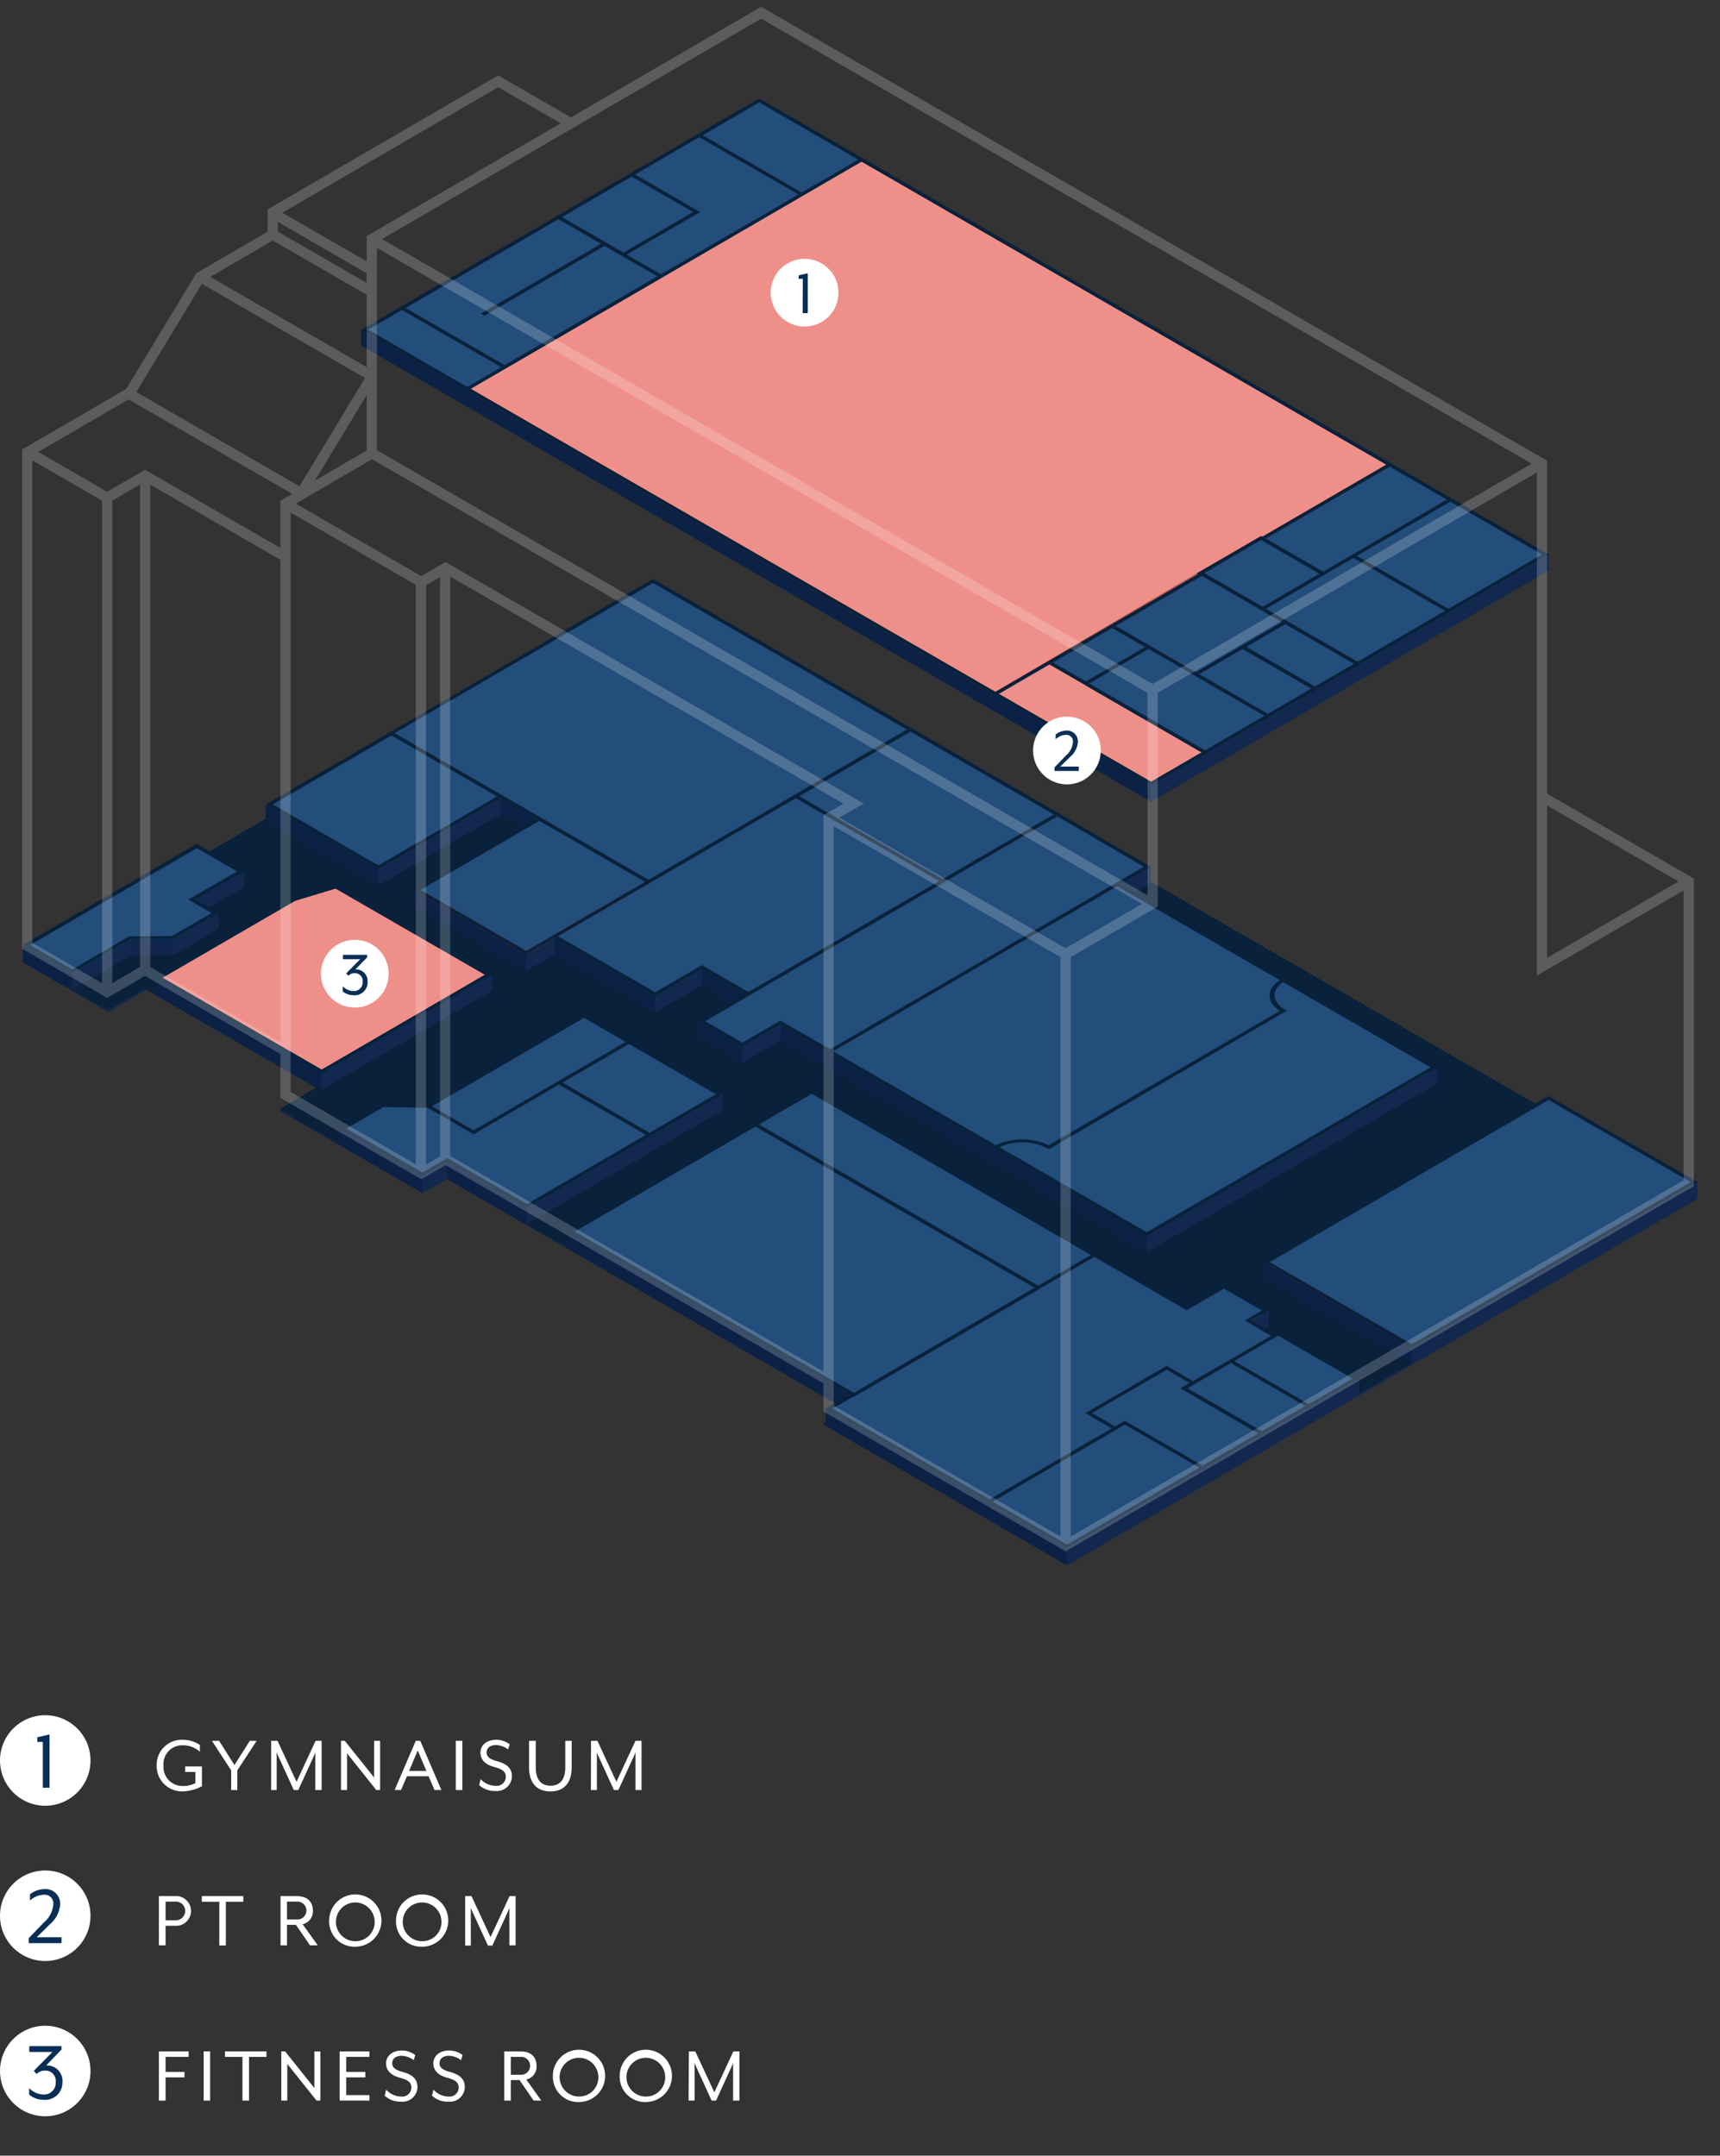 <?xml version="1.0" encoding="utf-8"?>
<svg xmlns="http://www.w3.org/2000/svg" xmlns:xlink="http://www.w3.org/1999/xlink" viewBox="0 0 335.62 420.54">
  <rect x="0" y="0" width="335.62" height="420.54" fill="#333333" stroke="none"/>
  <defs>
    <style>.cls-1,.cls-46{fill:none;}.cls-2{isolation:isolate;}.cls-3{fill:#12284e;}.cls-4{fill:#0b2145;}.cls-5{fill:#09213a;}.cls-6{fill:#085f97;}.cls-7{fill:#004774;}.cls-8{fill:#234d7a;}.cls-9{fill:#c35c56;}.cls-10{fill:#95443f;}.cls-11{clip-path:url(#clip-path);}.cls-12{fill:#11274c;}.cls-13{fill:#10264b;}.cls-14{clip-path:url(#clip-path-2);}.cls-15{fill:#05588c;}.cls-16{fill:#045689;}.cls-17{fill:#035486;}.cls-18{fill:#025184;}.cls-19{fill:#014f81;}.cls-20{fill:#004d7e;}.cls-21{fill:#004b7b;}.cls-22{clip-path:url(#clip-path-3);}.cls-23{fill:#0f254a;}.cls-24{fill:#0f2449;}.cls-25{fill:#0e2449;}.cls-26{fill:#0d2348;}.cls-27{fill:#0d2347;}.cls-28{clip-path:url(#clip-path-4);}.cls-29{fill:#004572;}.cls-30{clip-path:url(#clip-path-5);}.cls-31{clip-path:url(#clip-path-6);}.cls-32{clip-path:url(#clip-path-7);}.cls-33{fill:#004775;}.cls-34{fill:#004978;}.cls-35{fill:#065a8f;}.cls-36{clip-path:url(#clip-path-8);}.cls-37{fill:#0c2146;}.cls-38{fill:#0c2246;}.cls-39{fill:#05588d;}.cls-40{fill:#10264c;}.cls-41{fill:#ef8f89;}.cls-42{fill:#418ab5;}.cls-43{fill:#2e6a8c;}.cls-44{fill:#c35d56;}.cls-45{opacity:0.2;}.cls-46{stroke:#fff;stroke-miterlimit:10;stroke-width:2px;}.cls-47{fill:#fff;}.cls-48{fill:#092e56;}</style>
    <clipPath id="clip-path">
      <path class="cls-1" d="M250,191v3.12l-.33.2v-3.11Z"/>
    </clipPath>
    <clipPath id="clip-path-2">
      <path class="cls-1" d="M247.74,197.27v-3.11a3.67,3.67,0,0,1,1.93-3v3.11A3.68,3.68,0,0,0,247.74,197.27Z"/>
    </clipPath>
    <clipPath id="clip-path-3">
      <path class="cls-1" d="M248.69,197.28v-3.12a3.23,3.23,0,0,1,1.66-2.58v3.11A3.23,3.23,0,0,0,248.69,197.28Z"/>
    </clipPath>
    <clipPath id="clip-path-4">
      <path class="cls-1" d="M248.69,197.28v-3.12a3.43,3.43,0,0,0,2,2.83v3.11A3.43,3.43,0,0,1,248.69,197.28Z"/>
    </clipPath>
    <clipPath id="clip-path-5">
      <path class="cls-1" d="M247.74,197.27v-3.11a3.7,3.7,0,0,0,2,3v3.11A3.7,3.7,0,0,1,247.74,197.27Z"/>
    </clipPath>
    <clipPath id="clip-path-6">
      <path class="cls-1" d="M194.3,223.37v3.12a3.9,3.9,0,0,0-.35.19v-3.12Z"/>
    </clipPath>
    <clipPath id="clip-path-7">
      <path class="cls-1" d="M204.63,226.49a12.33,12.33,0,0,0-10.34,0v-3.12a11.54,11.54,0,0,1,5.16-1.13v0a11.66,11.66,0,0,1,5.18,1.13Z"/>
    </clipPath>
    <clipPath id="clip-path-8">
      <path class="cls-1" d="M204.32,224v3.12a10.74,10.74,0,0,0-9.34-.19v-3.11A10.77,10.77,0,0,1,204.32,224Z"/>
    </clipPath>
  </defs>
  <g id="Floorplan">
    <g class="cls-2">
      <polygon class="cls-3" points="127.33 116.65 127.33 117.04 5.75 187.7 5.75 187.31 127.33 116.65"/>
      <polygon class="cls-4" points="21.2 196.23 21.2 196.62 5.75 187.7 5.75 187.31 21.2 196.23"/>
      <polygon class="cls-3" points="28.58 191.94 28.58 192.33 21.2 196.62 21.2 196.23 28.58 191.94"/>
      <polygon class="cls-3" points="28.59 192.72 28.59 193.11 21.2 197.4 21.2 197.01 28.59 192.72"/>
      <polygon class="cls-4" points="21.2 197.01 21.2 197.4 4.4 187.7 4.4 187.31 21.2 197.01"/>
      <polygon class="cls-4" points="63.37 212.03 63.37 212.42 28.58 192.33 28.58 191.94 63.37 212.03"/>
      <polygon class="cls-4" points="62.02 212.03 62.02 212.42 28.59 193.11 28.59 192.72 62.02 212.03"/>
      <polygon class="cls-3" points="63.37 212.03 63.37 212.42 55.99 216.71 55.99 216.32 63.37 212.03"/>
      <polygon class="cls-3" points="87.22 228.85 87.22 229.24 82.48 232 82.48 231.61 87.22 228.85"/>
      <polygon class="cls-4" points="82.48 231.61 82.48 232 55.99 216.71 55.99 216.32 82.48 231.61"/>
      <polygon class="cls-3" points="87.23 229.64 87.23 230.03 82.49 232.78 82.49 232.39 87.23 229.64"/>
      <polygon class="cls-4" points="82.49 232.39 82.49 232.78 54.64 216.71 54.64 216.32 82.49 232.39"/>
      <polygon class="cls-4" points="329.79 233.54 329.79 233.93 127.33 117.04 127.33 116.65 329.79 233.54"/>
      <polygon class="cls-4" points="166.84 274.82 166.83 275.21 87.22 229.24 87.22 228.85 166.84 274.82"/>
      <polygon class="cls-4" points="165.49 274.82 165.49 275.21 87.23 230.03 87.23 229.64 165.49 274.82"/>
      <polygon class="cls-3" points="166.84 274.82 166.83 275.21 162.09 277.96 162.09 277.57 166.84 274.82"/>
      <polygon class="cls-5" points="329.79 233.54 208.2 304.2 162.09 277.57 166.84 274.82 87.22 228.85 82.48 231.61 55.99 216.32 63.37 212.03 28.58 191.94 21.2 196.23 5.75 187.31 127.33 116.65 329.79 233.54"/>
      <polygon class="cls-3" points="329.79 233.54 329.79 233.93 208.2 304.59 208.2 304.2 329.79 233.54"/>
      <polygon class="cls-4" points="208.2 304.2 208.2 304.59 162.09 277.96 162.09 277.57 208.2 304.2"/>
      <polygon class="cls-4" points="208.21 304.98 208.21 305.37 160.74 277.96 160.74 277.57 208.21 304.98"/>
      <polygon class="cls-3" points="331.14 233.54 331.14 233.93 208.21 305.37 208.21 304.98 331.14 233.54"/>
      <path class="cls-5" d="M127.33,115.87,331.14,233.54,208.21,305l-47.47-27.4,4.75-2.76L87.23,229.64l-4.74,2.75L54.64,216.32,62,212,28.59,192.72,21.2,197l-16.8-9.7ZM208.2,304.2l121.59-70.66L127.33,116.65,5.75,187.31l15.45,8.92,7.38-4.29L63.37,212,56,216.32l26.49,15.29,4.74-2.76,79.61,46-4.74,2.75L208.2,304.2"/>
    </g>
    <g class="cls-2">
      <polygon class="cls-3" points="177.65 141.93 177.64 145.04 176.97 145.44 176.98 142.32 177.65 141.93"/>
      <polygon class="cls-4" points="176.98 142.32 176.97 145.44 127.4 116.82 127.41 113.71 176.98 142.32"/>
      <polygon class="cls-3" points="127.41 113.71 127.4 116.82 76.97 146.13 76.97 143.02 127.41 113.71"/>
      <polygon class="cls-6" points="176.98 142.32 176.97 145.44 126.53 174.75 126.54 171.64 176.98 142.32"/>
      <polygon class="cls-3" points="177.65 142.71 177.65 145.83 155.93 158.44 155.94 155.33 177.65 142.71"/>
      <polygon class="cls-4" points="155.27 155.72 155.26 158.83 154.59 158.44 154.59 155.33 155.27 155.72"/>
      <polygon class="cls-7" points="126.54 171.64 126.53 174.75 76.97 146.13 76.97 143.02 126.54 171.64"/>
      <polygon class="cls-4" points="97.69 155.76 97.68 158.87 75.7 146.18 75.7 143.06 97.69 155.76"/>
      <polygon class="cls-3" points="76.38 143.46 76.38 146.57 53.19 160.04 53.2 156.93 76.38 143.46"/>
      <polygon class="cls-4" points="205.65 158.88 205.64 161.99 177.65 145.83 177.65 142.71 205.65 158.88"/>
      <polygon class="cls-3" points="207 158.88 207 161.99 206.32 162.38 206.33 159.27 207 158.88"/>
      <polygon class="cls-4" points="104.56 159.72 104.55 162.84 97.68 158.87 97.69 155.76 104.56 159.72"/>
      <polygon class="cls-4" points="223.22 169.08 223.22 172.2 206.32 162.38 206.33 159.27 223.22 169.08"/>
      <polygon class="cls-6" points="97.01 155.37 97 158.48 73.81 171.95 73.82 168.84 97.01 155.37"/>
      <polygon class="cls-7" points="73.82 168.84 73.81 171.95 53.19 160.04 53.2 156.93 73.82 168.84"/>
      <polygon class="cls-8" points="97.01 155.37 73.82 168.84 53.2 156.93 76.38 143.46 97.01 155.37"/>
      <polygon class="cls-5" points="97.01 155.37 97.69 155.76 73.83 169.62 51.84 156.93 75.7 143.06 76.38 143.46 53.2 156.93 73.82 168.84 97.01 155.37"/>
      <polygon class="cls-4" points="73.83 169.62 73.82 172.74 51.84 160.04 51.84 156.93 73.83 169.62"/>
      <polygon class="cls-3" points="97.69 155.76 97.68 158.87 73.82 172.74 73.83 169.62 97.69 155.76"/>
      <polygon class="cls-7" points="183.94 171.5 183.93 174.61 155.93 158.44 155.94 155.33 183.94 171.5"/>
      <polygon class="cls-8" points="205.65 158.88 183.94 171.5 155.94 155.33 177.65 142.71 205.65 158.88"/>
      <polygon class="cls-6" points="205.65 158.88 205.64 161.99 183.93 174.61 183.94 171.5 205.65 158.88"/>
      <polygon class="cls-8" points="176.98 142.32 126.54 171.64 76.97 143.02 127.41 113.71 176.98 142.32"/>
      <polygon class="cls-4" points="183.27 171.89 183.26 175 155.26 158.83 155.27 155.72 183.27 171.89"/>
      <polygon class="cls-4" points="183.95 172.28 183.94 175.39 155.26 158.83 155.27 155.72 183.95 172.28"/>
      <polygon class="cls-6" points="183.27 171.89 183.26 175 146.01 196.65 146.02 193.53 183.27 171.89"/>
      <path class="cls-5" d="M177.65,141.93,207,158.88l-.67.39-22.38,13-28.68-16.56-.68-.39Zm6.29,29.57,21.71-12.62-28-16.17-21.71,12.62,28,16.17"/>
      <polygon class="cls-3" points="206.33 159.27 206.32 162.38 183.94 175.39 183.95 172.28 206.33 159.27"/>
      <polygon class="cls-6" points="223.22 169.08 223.22 172.2 161.94 207.81 161.95 204.7 223.22 169.08"/>
      <polygon class="cls-4" points="218.68 172.51 218.67 175.62 218 175.23 218.01 172.12 218.68 172.51"/>
      <polygon class="cls-3" points="224.57 169.09 224.56 172.2 218.67 175.62 218.68 172.51 224.57 169.09"/>
      <polygon class="cls-3" points="155.27 155.72 155.26 158.83 126.53 175.53 126.54 172.42 155.27 155.72"/>
      <polygon class="cls-4" points="126.54 172.42 126.53 175.53 104.55 162.84 104.56 159.72 126.54 172.42"/>
      <polygon class="cls-3" points="105.24 160.12 105.23 163.23 82.04 176.7 82.05 173.59 105.24 160.12"/>
      <polygon class="cls-8" points="125.87 172.03 102.68 185.5 82.05 173.59 105.24 160.12 125.87 172.03"/>
      <polygon class="cls-9" points="125.87 172.03 125.86 175.14 102.67 188.61 102.68 185.5 125.87 172.03"/>
      <polygon class="cls-10" points="102.68 185.5 102.67 188.61 82.04 176.7 82.05 173.59 102.68 185.5"/>
      <polygon class="cls-5" points="125.87 172.03 126.54 172.42 108.9 182.67 108.23 183.06 102.68 186.28 102.01 185.89 80.7 173.59 104.56 159.72 105.24 160.12 82.05 173.59 102.68 185.5 125.87 172.03"/>
      <polygon class="cls-5" points="154.59 155.33 155.27 155.72 126.54 172.42 104.56 159.72 97.69 155.76 75.7 143.06 127.41 112.92 177.65 141.93 176.98 142.32 127.41 113.71 76.97 143.02 126.54 171.64 154.59 155.33"/>
      <polygon class="cls-3" points="126.54 172.42 126.53 175.53 108.89 185.78 108.9 182.67 126.54 172.42"/>
      <polygon class="cls-3" points="108.9 182.67 108.89 185.78 108.22 186.17 108.23 183.06 108.9 182.67"/>
      <polygon class="cls-4" points="102.01 185.89 102 189 80.69 176.7 80.7 173.59 102.01 185.89"/>
      <polygon class="cls-4" points="102.68 186.28 102.67 189.4 102 189 102.01 185.89 102.68 186.28"/>
      <polygon class="cls-4" points="102.32 186.1 102.31 189.21 101.97 189.02 101.98 185.91 102.32 186.1"/>
      <polygon class="cls-3" points="108.23 183.06 108.22 186.17 102.67 189.4 102.68 186.28 108.23 183.06"/>
      <polygon class="cls-5" points="102.68 186.28 102.66 186.3 102.32 186.1 101.98 185.91 102.01 185.89 102.68 186.28"/>
      <polygon class="cls-3" points="102.68 186.28 102.67 189.4 102.65 189.41 102.66 186.3 102.68 186.28"/>
      <polygon class="cls-4" points="102.66 186.3 102.65 189.41 102.31 189.21 102.32 186.1 102.66 186.3"/>
      <polygon class="cls-3" points="250.35 190.79 250.34 193.9 250 194.1 250.01 190.98 250.35 190.79"/>
      <polygon class="cls-4" points="249.68 191.19 249.67 194.3 218 176.01 218.01 172.9 249.68 191.19"/>
      <g class="cls-2">
        <g class="cls-11">
          <g class="cls-2">
            <path class="cls-12" d="M250,191v3.12l-.11.06v-3.11L250,191"/>
            <path class="cls-13" d="M249.9,191.05v3.11l-.22.14v-3.11l.22-.14"/>
          </g>
        </g>
      </g>
      <polygon class="cls-7" points="146.02 193.53 146.01 196.65 136.95 191.42 136.96 188.3 146.02 193.53"/>
      <polygon class="cls-8" points="183.27 171.89 146.02 193.53 136.96 188.3 127.84 193.6 108.9 182.67 126.54 172.42 155.27 155.72 183.27 171.89"/>
      <polygon class="cls-6" points="136.96 188.3 136.95 191.42 127.83 196.72 127.84 193.6 136.96 188.3"/>
      <polygon class="cls-7" points="127.84 193.6 127.83 196.72 108.89 185.78 108.9 182.67 127.84 193.6"/>
      <g class="cls-2">
        <g class="cls-14">
          <g class="cls-2">
            <path class="cls-15" d="M249.68,191.19v3.11a5.71,5.71,0,0,0-.75.58v-3.11a5.71,5.71,0,0,1,.75-.58"/>
            <path class="cls-16" d="M248.93,191.77v3.11a4.69,4.69,0,0,0-.48.53v-3.12a4.74,4.74,0,0,1,.49-.52"/>
            <path class="cls-17" d="M248.44,192.29v3.12a3.46,3.46,0,0,0-.32.46v-3.11a4.76,4.76,0,0,1,.31-.47"/>
            <path class="cls-18" d="M248.13,192.76v3.11a2.86,2.86,0,0,0-.2.44V193.2a3.55,3.55,0,0,1,.21-.44"/>
            <path class="cls-19" d="M247.92,193.2v3.11a2.71,2.71,0,0,0-.13.44v-3.11a3.6,3.6,0,0,1,.12-.44"/>
            <path class="cls-20" d="M247.8,193.64v3.11a2.3,2.3,0,0,0,0,.45v-3.11a2.3,2.3,0,0,1,.05-.45"/>
            <path class="cls-21" d="M247.75,194.09v0"/>
          </g>
        </g>
      </g>
      <g class="cls-2">
        <g class="cls-22">
          <g class="cls-2">
            <path class="cls-13" d="M250.36,191.58v3.11a5.36,5.36,0,0,0-.62.49v-3.11a6.55,6.55,0,0,1,.63-.49"/>
            <path class="cls-13" d="M249.73,192.07v3.11a3.57,3.57,0,0,0-.42.46v-3.11a6,6,0,0,1,.42-.46"/>
            <path class="cls-23" d="M249.31,192.53v3.11a2.71,2.71,0,0,0-.28.41v-3.12a4.68,4.68,0,0,1,.27-.4"/>
            <path class="cls-24" d="M249,192.93v3.12a2.32,2.32,0,0,0-.18.39v-3.12a3.39,3.39,0,0,1,.18-.39"/>
            <path class="cls-25" d="M248.86,193.32v3.12a1.66,1.66,0,0,0-.11.38v-3.11a1.9,1.9,0,0,1,.11-.39"/>
            <path class="cls-26" d="M248.75,193.71v3.11a2.57,2.57,0,0,0-.05.4V194.1a1.74,1.74,0,0,1,.05-.39"/>
            <path class="cls-27" d="M248.7,194.1v0"/>
          </g>
        </g>
      </g>
      <polygon class="cls-4" points="145.35 193.92 145.34 197.04 136.96 192.2 136.97 189.09 145.35 193.92"/>
      <polygon class="cls-3" points="183.95 172.28 183.94 175.39 146.02 197.43 146.03 194.31 183.95 172.28"/>
      <polygon class="cls-4" points="146.03 194.31 146.02 197.43 145.34 197.04 145.35 193.92 146.03 194.31"/>
      <polygon class="cls-5" points="183.95 172.28 146.03 194.31 145.35 193.92 136.97 189.09 127.85 194.39 108.23 183.06 108.9 182.67 127.84 193.6 136.96 188.3 146.02 193.53 183.27 171.89 155.27 155.72 183.95 172.28"/>
      <polygon class="cls-3" points="136.97 189.09 136.96 192.2 127.84 197.5 127.85 194.39 136.97 189.09"/>
      <polygon class="cls-4" points="127.85 194.39 127.84 197.5 108.22 186.17 108.23 183.06 127.85 194.39"/>
      <g class="cls-2">
        <g class="cls-28">
          <g class="cls-2">
            <path class="cls-29" d="M250.72,197v3.11a3.43,3.43,0,0,1-2-2.82v-3.12a3.43,3.43,0,0,0,2,2.83"/>
          </g>
        </g>
      </g>
      <g class="cls-2">
        <g class="cls-30">
          <g class="cls-2">
            <path class="cls-4" d="M249.72,197.18v3.11a3.7,3.7,0,0,1-2-3v-3.11a3.7,3.7,0,0,0,2,3"/>
          </g>
        </g>
      </g>
      <polygon class="cls-7" points="251.06 197.19 251.05 200.3 250.71 200.1 250.72 196.99 251.06 197.19"/>
      <polygon class="cls-3" points="146.03 194.31 146.02 197.43 137.57 202.34 137.58 199.22 146.03 194.31"/>
      <polygon class="cls-7" points="144.85 203.42 144.84 206.53 137.57 202.34 137.58 199.22 144.85 203.42"/>
      <polygon class="cls-6" points="152.27 199.11 152.26 202.22 144.84 206.53 144.85 203.42 152.27 199.11"/>
      <polygon class="cls-4" points="144.85 204.21 144.84 207.32 136.22 202.34 136.23 199.22 144.85 204.21"/>
      <polygon class="cls-7" points="161.95 204.7 161.94 207.81 152.26 202.22 152.27 199.11 161.95 204.7"/>
      <polygon class="cls-3" points="152.28 199.89 152.27 203 144.84 207.32 144.85 204.21 152.28 199.89"/>
      <polygon class="cls-8" points="206.33 159.27 223.22 169.08 161.95 204.7 152.27 199.11 144.85 203.42 137.58 199.22 146.03 194.31 183.95 172.28 206.33 159.27"/>
      <polygon class="cls-4" points="161.95 205.48 161.94 208.59 152.27 203 152.28 199.89 161.95 205.48"/>
      <polygon class="cls-7" points="194.3 223.37 194.29 226.49 162.61 208.2 162.62 205.09 194.3 223.37"/>
      <g class="cls-2">
        <g class="cls-31">
          <g class="cls-2">
            <path class="cls-12" d="M194.3,223.37v3.12a3.9,3.9,0,0,0-.35.19v-3.12l.35-.19"/>
          </g>
        </g>
      </g>
      <polygon class="cls-3" points="193.95 223.56 193.94 226.68 193.61 226.87 193.61 223.76 193.95 223.56"/>
      <path class="cls-5" d="M250.35,190.79,250,191l-.33.21L218,172.9l-55.39,32.19,31.68,18.28-.35.19-.34.2.68.39L162,205.48l-.68-.39,56.74-33,.67.39Z"/>
      <polygon class="cls-5" points="207 158.88 224.57 169.09 218.68 172.51 218.01 172.12 161.27 205.09 161.95 205.48 152.28 199.89 144.85 204.21 136.23 199.22 145.35 193.92 146.03 194.31 137.58 199.22 144.85 203.42 152.27 199.11 161.95 204.7 223.22 169.08 206.33 159.27 207 158.88"/>
      <path class="cls-3" d="M162.62,205.09l2,1.15,53.37-31V172.9Zm-.67.39-.68-.39h0Zm.67,1.93v-1.55l-.67-.38v2.32Z"/>
      <polygon class="cls-3" points="165.3 206.63 218 176.01 218.01 172.9 162.62 205.09 165.3 206.63"/>
      <polygon class="cls-4" points="161.95 205.48 161.94 208.59 161.26 208.2 161.27 205.09 161.95 205.48"/>
      <polygon class="cls-4" points="279.16 208.21 279.15 211.32 250.35 194.69 250.36 191.58 279.16 208.21"/>
      <polygon class="cls-6" points="249.72 197.18 249.71 200.29 204.63 226.49 204.64 223.38 249.72 197.18"/>
      <g class="cls-2">
        <g class="cls-32">
          <g class="cls-2">
            <path class="cls-29" d="M204.64,223.37v3.12a6,6,0,0,0-.77-.35V223l.77.35"/>
            <path class="cls-33" d="M203.87,223v3.12c-.31-.12-.62-.23-.94-.32v-3.11a9.59,9.59,0,0,1,1,.31"/>
            <path class="cls-34" d="M202.92,222.71v3.11c-.27-.08-.55-.14-.82-.2v-3.11a7,7,0,0,1,.82.2"/>
            <path class="cls-21" d="M202.1,222.51v3.11c-.26-.06-.52-.1-.78-.14v-3.11c.26,0,.52.08.77.14"/>
            <path class="cls-20" d="M201.33,222.37v3.11l-.76-.08v-3.11l.76.08"/>
            <path class="cls-19" d="M200.57,222.29v3.11c-.25,0-.51,0-.77,0v-3.12c.26,0,.52,0,.77,0"/>
            <path class="cls-18" d="M199.8,222.24v3.12c-.26,0-.53,0-.8,0v-3.11h.8"/>
            <path class="cls-17" d="M199,222.25v3.11q-.44,0-.87.06v-3.11q.44,0,.87-.06"/>
            <path class="cls-16" d="M198.13,222.31v3.11c-.34,0-.67.08-1,.14v-3.11c.33-.06.66-.11,1-.14"/>
            <path class="cls-15" d="M197.13,222.45v3.11a11.38,11.38,0,0,0-1.45.36V222.8a13.34,13.34,0,0,1,1.45-.35"/>
            <path class="cls-35" d="M195.68,222.8v3.12a8,8,0,0,0-1.38.57v-3.12a9.5,9.5,0,0,1,1.38-.57"/>
          </g>
        </g>
      </g>
      <g class="cls-2">
        <g class="cls-36">
          <g class="cls-2">
            <path class="cls-4" d="M204.32,224v3.12a6.86,6.86,0,0,0-1-.48v-3.11a9.85,9.85,0,0,1,1,.47"/>
            <path class="cls-37" d="M203.34,223.48v3.11l-.83-.28V223.2c.29.08.56.18.83.28"/>
            <path class="cls-38" d="M202.51,223.2v3.11l-.72-.17V223l.72.17"/>
            <path class="cls-27" d="M201.79,223v3.11c-.22,0-.45-.09-.68-.12v-3.11c.23,0,.46.07.68.12"/>
            <path class="cls-26" d="M201.11,222.91V226c-.22,0-.44-.06-.66-.07v-3.12l.66.08"/>
            <path class="cls-25" d="M200.45,222.83V226l-.68,0V222.8c.23,0,.45,0,.68,0"/>
            <path class="cls-24" d="M199.77,222.8v3.11h-.7V222.8c.24,0,.48,0,.71,0"/>
            <path class="cls-23" d="M199.06,222.8v3.11l-.77.05v-3.11l.76,0"/>
            <path class="cls-13" d="M198.3,222.85V226a8.89,8.89,0,0,0-.88.13V223a8.89,8.89,0,0,1,.88-.13"/>
            <path class="cls-13" d="M197.42,223v3.11a8.87,8.87,0,0,0-1.28.32v-3.12a11,11,0,0,1,1.29-.31"/>
            <path class="cls-12" d="M196.13,223.29v3.12a8,8,0,0,0-1.16.47v-3.11a8.42,8.42,0,0,1,1.15-.48"/>
          </g>
        </g>
      </g>
      <polygon class="cls-4" points="204.66 224.15 204.65 227.26 204.31 227.07 204.32 223.95 204.66 224.15"/>
      <polygon class="cls-3" points="251.06 197.19 251.05 200.3 204.65 227.26 204.66 224.15 251.06 197.19"/>
      <polygon class="cls-4" points="194.29 224.15 194.28 227.26 161.94 208.59 161.95 205.48 194.29 224.15"/>
      <polygon class="cls-6" points="279.16 208.21 279.15 211.32 223.77 243.51 223.78 240.4 279.16 208.21"/>
      <polygon class="cls-7" points="223.78 240.4 223.77 243.51 194.97 226.88 194.98 223.77 223.78 240.4"/>
      <path class="cls-8" d="M279.16,208.21l-55.38,32.18L195,223.77a10.77,10.77,0,0,1,9.34.18l.34.2,46.4-27-.34-.2c-2.57-1.48-2.69-3.85-.36-5.41Z"/>
      <path class="cls-5" d="M250.35,190.79l30.16,17.42-56.73,33-29.49-17-.68-.39.34-.2.35-.19a12.37,12.37,0,0,1,10.34,0l45.08-26.19c-2.62-1.71-2.63-4.29,0-6L250,191Zm-26.57,49.6,55.38-32.18-28.8-16.63c-2.33,1.56-2.21,3.93.36,5.41l.34.2-46.4,27-.34-.2a10.77,10.77,0,0,0-9.34-.18l28.8,16.62"/>
      <path class="cls-8" d="M249.68,191.19c-2.59,1.7-2.58,4.28,0,6l-45.08,26.19a12.37,12.37,0,0,0-10.34,0l-31.68-18.28L218,172.9Z"/>
      <polygon class="cls-4" points="194.29 224.15 194.28 227.26 193.61 226.87 193.61 223.76 194.29 224.15"/>
      <polygon class="cls-4" points="223.78 241.18 223.77 244.29 194.28 227.26 194.29 224.15 223.78 241.18"/>
      <polygon class="cls-3" points="280.51 208.21 280.51 211.32 223.77 244.29 223.78 241.18 280.51 208.21"/>
    </g>
    <g class="cls-2">
      <polygon class="cls-4" points="329.87 230.59 329.86 233.71 302.14 217.7 302.15 214.59 329.87 230.59"/>
      <polygon class="cls-3" points="302.15 214.59 302.14 217.7 247.75 249.31 247.76 246.2 302.15 214.59"/>
      <polygon class="cls-10" points="275.48 262.2 275.47 265.31 247.75 249.31 247.76 246.2 275.48 262.2"/>
      <polygon class="cls-9" points="329.87 230.59 329.86 233.71 275.47 265.31 275.48 262.2 329.87 230.59"/>
      <path class="cls-5" d="M302.14,213.81l29.08,16.78L275.48,263,246.41,246.2ZM275.48,262.2l54.39-31.6-27.72-16L247.76,246.2l27.72,16"/>
      <polygon class="cls-8" points="329.87 230.59 275.48 262.2 247.76 246.2 302.15 214.59 329.87 230.59"/>
      <polygon class="cls-4" points="275.48 262.98 275.48 266.1 246.4 249.31 246.41 246.2 275.48 262.98"/>
      <polygon class="cls-3" points="331.22 230.59 331.21 233.71 275.48 266.1 275.48 262.98 331.22 230.59"/>
    </g>
    <g class="cls-2">
      <polygon class="cls-4" points="46.29 169.97 46.28 173.09 38.41 168.54 38.42 165.43 46.29 169.97"/>
      <polygon class="cls-6" points="46.29 169.97 46.28 173.09 36.77 178.62 36.78 175.5 46.29 169.97"/>
      <polygon class="cls-3" points="47.65 169.97 47.64 173.09 38.12 178.62 38.13 175.5 47.65 169.97"/>
      <polygon class="cls-4" points="41.31 178.12 41.3 181.23 36.77 178.62 36.78 175.5 41.31 178.12"/>
      <polygon class="cls-6" points="41.31 178.12 41.3 181.23 33.59 185.72 33.59 182.6 41.31 178.12"/>
      <polygon class="cls-39" points="33.59 182.6 33.59 185.72 25.15 185.81 25.16 182.7 33.59 182.6"/>
      <polygon class="cls-3" points="42.66 178.12 42.65 181.23 33.99 186.26 34 183.15 42.66 178.12"/>
      <polygon class="cls-40" points="34 183.15 33.99 186.26 25.56 186.36 25.57 183.25 34 183.15"/>
      <polygon class="cls-3" points="38.42 165.43 38.41 168.54 5.82 187.48 5.83 184.36 38.42 165.43"/>
      <polygon class="cls-7" points="14.09 189.13 14.08 192.25 5.82 187.48 5.83 184.36 14.09 189.13"/>
      <polygon class="cls-6" points="25.16 182.7 25.15 185.81 14.08 192.25 14.09 189.13 25.16 182.7"/>
      <polygon class="cls-8" points="46.29 169.97 36.78 175.5 41.31 178.12 33.59 182.6 25.16 182.7 14.09 189.13 5.83 184.36 38.42 165.43 46.29 169.97"/>
      <polygon class="cls-3" points="25.57 183.25 25.56 186.36 14.09 193.03 14.09 189.91 25.57 183.25"/>
      <polygon class="cls-4" points="14.09 189.91 14.09 193.03 4.47 187.48 4.48 184.36 14.09 189.91"/>
      <path class="cls-5" d="M38.13,175.5l4.53,2.62-8.66,5-8.43.1-11.48,6.66-9.61-5.55,33.94-19.72L47.65,170Zm-4.54,7.1,7.72-4.48-4.53-2.62L46.29,170l-7.87-4.54L5.83,184.36l8.26,4.77,11.07-6.43,8.43-.1"/>
    </g>
    <g class="cls-2">
      <polygon class="cls-3" points="65.48 173.33 65.47 176.45 57.55 178.84 57.56 175.73 65.48 173.33"/>
      <polygon class="cls-4" points="94.64 190.17 94.64 193.28 65.47 176.45 65.48 173.33 94.64 190.17"/>
      <polygon class="cls-3" points="57.56 175.73 57.55 178.84 31.7 193.87 31.7 190.75 57.56 175.73"/>
      <polygon class="cls-4" points="31.03 190.75 31.02 193.86 30.68 193.67 30.69 190.56 31.03 190.75"/>
      <polygon class="cls-41" points="65.48 173.33 94.64 190.17 62.77 208.69 31.7 190.75 57.56 175.73 65.48 173.33"/>
      <polygon class="cls-6" points="94.64 190.17 94.64 193.28 62.77 211.8 62.77 208.69 94.64 190.17"/>
      <polygon class="cls-7" points="62.77 208.69 62.77 211.8 31.7 193.87 31.7 190.75 62.77 208.69"/>
      <polygon class="cls-4" points="62.78 209.47 62.77 212.59 30.68 194.06 30.69 190.95 62.78 209.47"/>
      <polygon class="cls-3" points="95.99 190.17 95.98 193.28 62.77 212.59 62.78 209.47 95.99 190.17"/>
      <path class="cls-5" d="M65.66,172.66,96,190.17l-33.21,19.3L30.69,191l.34-.2-.34-.19L57,175.28Zm-2.89,36,31.87-18.52L65.48,173.33l-7.92,2.4-25.86,15,31.07,17.94"/>
    </g>
    <g class="cls-2">
      <polygon class="cls-4" points="122.08 203.26 122.07 206.37 113.95 201.68 113.96 198.57 122.08 203.26"/>
      <polygon class="cls-3" points="123.43 203.26 123.42 206.37 122.75 206.76 122.76 203.65 123.43 203.26"/>
      <polygon class="cls-6" points="122.08 203.26 122.07 206.37 92.4 223.61 92.41 220.5 122.08 203.26"/>
      <polygon class="cls-3" points="122.76 203.65 122.75 206.76 109.74 214.32 109.75 211.21 122.76 203.65"/>
      <polygon class="cls-3" points="109.75 211.21 109.74 214.32 109.06 214.72 109.07 211.6 109.75 211.21"/>
      <polygon class="cls-4" points="139.73 213.45 139.72 216.56 122.75 206.76 122.76 203.65 139.73 213.45"/>
      <polygon class="cls-3" points="113.96 198.57 113.95 201.68 84.28 218.93 84.29 215.81 113.96 198.57"/>
      <polygon class="cls-3" points="83.42 215.53 83.41 218.65 82.93 218.93 82.94 215.81 83.42 215.53"/>
      <polygon class="cls-7" points="92.41 220.5 92.4 223.61 84.28 218.93 84.29 215.81 92.41 220.5"/>
      <polygon class="cls-4" points="92.41 221.28 92.41 224.4 83.41 219.2 83.41 216.09 92.41 221.28"/>
      <polygon class="cls-4" points="92.41 221.28 92.41 224.4 82.93 218.93 82.94 215.81 92.41 221.28"/>
      <polygon class="cls-13" points="83.41 216.09 83.41 219.2 74.83 219.05 74.84 215.94 83.41 216.09"/>
      <polygon class="cls-3" points="74.84 215.94 74.83 219.05 67.54 223.28 67.55 220.17 74.84 215.94"/>
      <path class="cls-5" d="M114,197.79l9.47,5.47-.67.39-13,7.56-.67.39-16.66,9.68-9.47-5.47.48-.28ZM92.41,220.5l29.67-17.24L114,198.57,84.29,215.81l8.12,4.69"/>
      <polygon class="cls-8" points="122.08 203.26 92.41 220.5 84.29 215.81 113.96 198.57 122.08 203.26"/>
      <polygon class="cls-6" points="139.73 213.45 139.72 216.56 126.71 224.12 126.72 221.01 139.73 213.45"/>
      <polygon class="cls-8" points="139.73 213.45 126.72 221.01 109.75 211.21 122.76 203.65 139.73 213.45"/>
      <polygon class="cls-7" points="126.72 221.01 126.71 224.12 109.74 214.32 109.75 211.21 126.72 221.01"/>
      <polygon class="cls-3" points="109.07 211.6 109.06 214.72 92.41 224.4 92.41 221.28 109.07 211.6"/>
      <polygon class="cls-4" points="126.72 221.79 126.71 224.9 109.06 214.72 109.07 211.6 126.72 221.79"/>
      <polygon class="cls-4" points="126.05 221.4 126.04 224.51 109.06 214.72 109.07 211.6 126.05 221.4"/>
      <polygon class="cls-3" points="141.08 213.45 141.07 216.56 126.71 224.9 126.72 221.79 141.08 213.45"/>
      <polygon class="cls-5" points="141.08 213.45 126.72 221.79 109.07 211.6 109.75 211.21 126.72 221.01 139.73 213.45 122.76 203.65 123.43 203.26 141.08 213.45"/>
      <polygon class="cls-7" points="82.41 228.75 82.4 231.87 67.54 223.28 67.55 220.17 82.41 228.75"/>
      <polygon class="cls-6" points="87.28 225.93 87.27 229.04 82.4 231.87 82.41 228.75 87.28 225.93"/>
      <polygon class="cls-7" points="102.82 234.9 102.81 238.01 87.27 229.04 87.28 225.93 102.82 234.9"/>
      <polygon class="cls-3" points="87.28 226.71 87.27 229.82 82.41 232.65 82.41 229.54 87.28 226.71"/>
      <polygon class="cls-4" points="82.41 229.54 82.41 232.65 66.19 223.29 66.19 220.17 82.41 229.54"/>
      <polygon class="cls-8" points="126.05 221.4 102.82 234.9 87.28 225.93 82.41 228.75 67.55 220.17 74.84 215.94 83.41 216.09 92.41 221.28 109.07 211.6 126.05 221.4"/>
      <polygon class="cls-6" points="126.05 221.4 126.04 224.51 102.81 238.01 102.82 234.9 126.05 221.4"/>
      <polygon class="cls-5" points="126.72 221.79 102.82 235.68 87.28 226.71 82.41 229.54 66.19 220.17 74.45 215.38 83.42 215.53 82.94 215.81 92.41 221.28 83.41 216.09 74.84 215.94 67.55 220.17 82.41 228.75 87.28 225.93 102.82 234.9 126.05 221.4 109.07 211.6 126.72 221.79"/>
      <polygon class="cls-3" points="126.72 221.79 126.71 224.9 102.81 238.79 102.82 235.68 126.72 221.79"/>
      <polygon class="cls-4" points="102.82 235.68 102.81 238.79 87.27 229.82 87.28 226.71 102.82 235.68"/>
    </g>
    <g class="cls-2">
      <polygon class="cls-3" points="158.4 213.36 158.39 216.47 148.07 222.47 148.08 219.36 158.4 213.36"/>
      <polygon class="cls-4" points="212.89 244.82 212.88 247.93 158.39 216.47 158.4 213.36 212.89 244.82"/>
      <polygon class="cls-6" points="212.89 244.82 212.88 247.93 202.56 253.93 202.56 250.82 212.89 244.82"/>
      <polygon class="cls-7" points="202.56 250.82 202.56 253.93 148.07 222.47 148.08 219.36 202.56 250.82"/>
      <polygon class="cls-4" points="202.57 251.6 202.56 254.71 146.72 222.47 146.73 219.36 202.57 251.6"/>
      <polygon class="cls-3" points="147.41 219.75 147.4 222.87 112.1 243.38 112.11 240.26 147.41 219.75"/>
      <polygon class="cls-3" points="214.24 244.82 214.23 247.93 213.56 248.32 213.56 245.21 214.24 244.82"/>
      <polygon class="cls-8" points="212.89 244.82 202.56 250.82 148.08 219.36 158.4 213.36 212.89 244.82"/>
      <polygon class="cls-8" points="201.89 251.21 166.6 271.72 112.11 240.26 147.41 219.75 201.89 251.21"/>
      <path class="cls-5" d="M158.39,212.58l55.85,32.24-.68.39-11,6.39-55.84-32.24.67-.39Zm44.18,38.24,10.32-6L158.4,213.36l-10.32,6,54.49,31.46"/>
      <polygon class="cls-3" points="213.56 245.21 213.56 248.32 202.56 254.71 202.57 251.6 213.56 245.21"/>
      <polygon class="cls-4" points="231.57 255.61 231.56 258.72 213.56 248.32 213.56 245.21 231.57 255.61"/>
      <polygon class="cls-3" points="238.83 251.39 238.82 254.5 231.56 258.72 231.57 255.61 238.83 251.39"/>
      <polygon class="cls-4" points="246.22 255.65 246.21 258.77 238.82 254.5 238.83 251.39 246.22 255.65"/>
      <polygon class="cls-42" points="246.22 255.65 246.21 258.77 242.86 260.71 242.87 257.6 246.22 255.65"/>
      <polygon class="cls-3" points="247.57 255.66 247.56 258.77 244.21 260.71 244.22 257.6 247.57 255.66"/>
      <polygon class="cls-4" points="248.02 260.58 248.01 263.69 242.86 260.71 242.87 257.6 248.02 260.58"/>
      <polygon class="cls-3" points="248.69 260.19 248.68 263.3 240.24 268.2 240.25 265.09 248.69 260.19"/>
      <polygon class="cls-3" points="240.25 265.09 240.24 268.2 239.49 268.64 239.5 265.53 240.25 265.09"/>
      <polygon class="cls-43" points="232.8 269.42 232.79 272.53 227.64 269.56 227.65 266.44 232.8 269.42"/>
      <polygon class="cls-3" points="240.25 265.09 240.24 268.2 232.12 272.92 232.13 269.81 240.25 265.09"/>
      <polygon class="cls-42" points="248.02 260.58 248.01 263.69 232.79 272.53 232.8 269.42 248.02 260.58"/>
      <polygon class="cls-3" points="249.4 260.56 249.39 263.67 240.84 268.64 240.85 265.53 249.4 260.56"/>
      <polygon class="cls-7" points="166.6 271.72 166.59 274.83 112.1 243.38 112.11 240.26 166.6 271.72"/>
      <polygon class="cls-4" points="165.84 272.06 165.83 275.17 110.75 243.38 110.76 240.26 165.84 272.06"/>
      <polygon class="cls-6" points="201.89 251.21 201.88 254.32 166.59 274.83 166.6 271.72 201.89 251.21"/>
      <polygon class="cls-4" points="166.6 272.5 166.59 275.62 165.83 275.17 165.84 272.06 166.6 272.5"/>
      <polygon class="cls-4" points="263.9 268.93 263.89 272.04 249.39 263.67 249.4 260.56 263.9 268.93"/>
      <polygon class="cls-6" points="263.9 268.93 263.89 272.04 255.34 277.01 255.35 273.9 263.9 268.93"/>
      <polygon class="cls-7" points="255.35 273.9 255.34 277.01 240.84 268.64 240.85 265.53 255.35 273.9"/>
      <path class="cls-5" d="M249.39,259.78l15.86,9.15-9.89,5.75-.68-.39-14.5-8.37-.68-.39.75-.44,8.44-4.9Zm6,14.12,8.55-5-14.5-8.37-8.55,5,14.5,8.37"/>
      <polygon class="cls-3" points="166.51 272.45 166.5 275.56 162.45 277.91 162.46 274.8 166.51 272.45"/>
      <polygon class="cls-42" points="227.65 266.44 227.64 269.56 211.76 278.79 211.76 275.68 227.65 266.44"/>
      <polygon class="cls-3" points="227.66 267.23 227.65 270.34 213.11 278.79 213.12 275.68 227.66 267.23"/>
      <polygon class="cls-7" points="217.59 278.26 217.58 281.37 213.11 278.79 213.12 275.68 217.59 278.26"/>
      <polygon class="cls-4" points="216.92 278.65 216.91 281.76 211.76 278.79 211.76 275.68 216.92 278.65"/>
      <polygon class="cls-3" points="202.57 251.6 202.56 254.71 166.59 275.62 166.6 272.5 202.57 251.6"/>
      <polygon class="cls-43" points="193.1 292.49 193.1 295.6 162.45 277.91 162.46 274.8 193.1 292.49"/>
      <polygon class="cls-6" points="219.49 277.15 219.48 280.27 219.35 280.34 219.36 277.23 219.49 277.15"/>
      <polygon class="cls-6" points="219.36 277.23 219.35 280.34 217.58 281.37 217.59 278.26 219.36 277.23"/>
      <polygon class="cls-4" points="232.13 269.81 232.12 272.92 227.65 270.34 227.66 267.23 232.13 269.81"/>
      <polygon class="cls-4" points="232.13 269.81 232.12 272.92 227.65 270.34 227.66 267.23 232.13 269.81"/>
      <polygon class="cls-6" points="232.13 269.81 232.12 272.92 230.35 273.95 230.35 270.84 232.13 269.81"/>
      <polygon class="cls-3" points="232.13 269.81 232.12 272.92 230.35 273.95 230.35 270.84 232.13 269.81"/>
      <polygon class="cls-3" points="240.18 265.92 240.17 269.03 231.7 273.95 231.71 270.84 240.18 265.92"/>
      <polygon class="cls-7" points="246.21 279.21 246.2 282.32 231.7 273.95 231.71 270.84 246.21 279.21"/>
      <polygon class="cls-4" points="245.53 279.61 245.53 282.72 230.35 273.95 230.35 270.84 245.53 279.61"/>
      <polygon class="cls-4" points="254.68 274.29 254.67 277.4 240.17 269.03 240.18 265.92 254.68 274.29"/>
      <polygon class="cls-4" points="255.36 274.68 255.35 277.79 254.67 277.4 254.68 274.29 255.36 274.68"/>
      <polygon class="cls-6" points="254.68 274.29 254.67 277.4 246.2 282.32 246.21 279.21 254.68 274.29"/>
      <polygon class="cls-4" points="246.21 280 246.2 283.11 230.35 273.95 230.35 270.84 246.21 280"/>
      <polygon class="cls-6" points="245.53 279.61 245.53 282.72 234.66 289.03 234.67 285.92 245.53 279.61"/>
      <polygon class="cls-7" points="234.67 285.92 234.66 289.03 219.48 280.27 219.49 277.15 234.67 285.92"/>
      <polygon class="cls-4" points="235.35 286.31 235.34 289.42 234.66 289.03 234.67 285.92 235.35 286.31"/>
      <polygon class="cls-4" points="234 286.31 233.99 289.42 219.48 281.05 219.49 277.94 234 286.31"/>
      <polygon class="cls-42" points="216.92 278.65 216.91 281.76 193.1 295.6 193.1 292.49 216.92 278.65"/>
      <polygon class="cls-4" points="192.43 292.88 192.43 295.99 161.1 277.91 161.11 274.8 192.43 292.88"/>
      <polygon class="cls-3" points="217.59 278.26 217.58 281.37 192.43 295.99 192.43 292.88 217.59 278.26"/>
      <polygon class="cls-3" points="219.49 277.94 219.48 281.05 193.69 296.04 193.69 292.93 219.49 277.94"/>
      <polygon class="cls-42" points="234 286.31 233.99 289.42 208.19 304.42 208.2 301.3 234 286.31"/>
      <polygon class="cls-43" points="208.2 301.3 208.19 304.42 193.69 296.04 193.69 292.93 208.2 301.3"/>
      <path class="cls-5" d="M234.67,285.92l.68.39L208.2,302.08l-15.85-9.15.08-.05,25.16-14.62,1.77-1,.13-.08ZM208.2,301.3l25.8-15-14.51-8.37-25.8,15,14.51,8.37"/>
      <path class="cls-5" d="M248,260.58l-7.77,4.51-7.45,4.33h0Zm-3.8-3,3.35-1.94-8.75-5.06-7.26,4.22-17.32-10-.68.39,18,10.4,7.26-4.22,7.39,4.26-3.35,2,5.15,3h0l.67-.39Zm-32.46,18.08,5.16,3,.67-.39-4.47-2.58,14.54-8.45,4.47,2.58.67-.39-5.15-3Zm-18.65,16.81L162.46,274.8l4-2.35-.67-.39-4.73,2.74,31.32,18.08Z"/>
      <polygon class="cls-4" points="240.18 265.92 240.18 265.92 239.5 265.53 239.5 266.31 240.18 265.92"/>
      <polygon class="cls-8" points="246.22 255.65 242.87 257.6 248.02 260.58 232.8 269.42 227.65 266.44 211.76 275.68 216.92 278.65 193.1 292.49 162.46 274.8 166.51 272.45 202.57 251.6 213.56 245.21 231.57 255.61 238.83 251.39 246.22 255.65"/>
      <polygon class="cls-5" points="201.89 251.21 202.57 251.6 166.6 272.5 165.84 272.06 110.76 240.26 146.73 219.36 147.41 219.75 112.11 240.26 166.6 271.72 201.89 251.21"/>
      <polygon class="cls-8" points="263.9 268.93 255.35 273.9 240.85 265.53 249.4 260.56 263.9 268.93"/>
      <polygon class="cls-3" points="265.25 268.93 265.24 272.04 255.35 277.79 255.36 274.68 265.25 268.93"/>
      <polygon class="cls-8" points="254.68 274.29 246.21 279.21 231.71 270.84 240.18 265.92 254.68 274.29"/>
      <polygon class="cls-8" points="232.13 269.81 230.35 270.84 245.53 279.61 234.67 285.92 219.49 277.15 219.36 277.23 217.59 278.26 213.12 275.68 227.66 267.23 232.13 269.81"/>
      <polygon class="cls-5" points="240.25 265.09 239.5 265.53 240.18 265.92 231.71 270.84 246.21 279.21 254.68 274.29 255.36 274.68 246.21 280 230.35 270.84 232.13 269.81 240.25 265.09"/>
      <polygon class="cls-3" points="255.36 274.68 255.35 277.79 246.2 283.11 246.21 280 255.36 274.68"/>
      <polygon class="cls-5" points="232.13 269.81 230.35 270.84 246.21 280 235.35 286.31 234.67 285.92 245.53 279.61 230.35 270.84 232.13 269.81 227.66 267.23 232.13 269.81"/>
      <polygon class="cls-3" points="246.21 280 246.2 283.11 235.34 289.42 235.35 286.31 246.21 280"/>
      <polygon class="cls-8" points="234 286.31 208.2 301.3 193.69 292.93 219.49 277.94 234 286.31"/>
      <polygon class="cls-3" points="235.35 286.31 235.34 289.42 208.19 305.2 208.2 302.08 235.35 286.31"/>
      <polygon class="cls-4" points="208.2 302.08 208.19 305.2 192.34 296.04 192.35 292.93 208.2 302.08"/>
    </g>
    <g class="cls-2">
      <polygon class="cls-3" points="148.13 19.98 148.13 23.09 137.11 29.49 137.12 26.38 148.13 19.98"/>
      <polygon class="cls-4" points="167.46 31.14 167.45 34.25 148.13 23.09 148.13 19.98 167.46 31.14"/>
      <polygon class="cls-3" points="168.81 31.14 168.8 34.25 168.13 34.64 168.14 31.53 168.81 31.14"/>
      <polygon class="cls-7" points="156.44 37.54 156.44 40.65 137.11 29.49 137.12 26.38 156.44 37.54"/>
      <polygon class="cls-6" points="167.46 31.14 167.45 34.25 156.44 40.65 156.44 37.54 167.46 31.14"/>
      <polygon class="cls-4" points="156.45 38.32 156.44 41.43 135.76 29.49 135.77 26.38 156.45 38.32"/>
      <polygon class="cls-3" points="136.44 26.77 136.44 29.88 123.93 37.15 123.94 34.04 136.44 26.77"/>
      <polygon class="cls-4" points="270.52 90.64 270.51 93.75 168.13 34.64 168.14 31.53 270.52 90.64"/>
      <path class="cls-5" d="M148.13,19.2l20.68,11.94-.67.39-11.69,6.79L135.77,26.38l.67-.39Zm8.32,18.34,11-6.4L148.13,20l-11,6.4,19.33,11.16"/>
      <polygon class="cls-8" points="167.46 31.14 156.44 37.54 137.12 26.38 148.13 19.98 167.46 31.14"/>
      <polygon class="cls-3" points="168.14 31.53 168.13 34.64 156.44 41.43 156.45 38.32 168.14 31.53"/>
      <polygon class="cls-7" points="136.63 41.36 136.62 44.47 123.93 37.15 123.94 34.04 136.63 41.36"/>
      <polygon class="cls-4" points="135.28 41.36 135.27 44.48 122.58 37.15 122.59 34.04 135.28 41.36"/>
      <polygon class="cls-3" points="123.27 34.43 123.26 37.54 109.62 45.47 109.63 42.35 123.27 34.43"/>
      <polygon class="cls-3" points="108.95 41.97 108.94 45.08 108.27 45.47 108.28 42.35 108.95 41.97"/>
      <polygon class="cls-7" points="121.64 49.29 121.63 52.4 109.62 45.47 109.63 42.35 121.64 49.29"/>
      <polygon class="cls-4" points="117.29 47.56 117.28 50.67 108.95 45.86 108.96 42.75 117.29 47.56"/>
      <polygon class="cls-6" points="135.28 41.36 135.27 44.48 121.63 52.4 121.64 49.29 135.28 41.36"/>
      <polygon class="cls-8" points="135.28 41.36 121.64 49.29 109.63 42.35 123.27 34.43 135.28 41.36"/>
      <polygon class="cls-3" points="136.63 41.36 136.62 44.47 122.31 52.79 122.31 49.68 136.63 41.36"/>
      <polygon class="cls-3" points="121.64 49.29 121.63 52.4 120.96 52.79 120.97 49.68 121.64 49.29"/>
      <polygon class="cls-7" points="128.96 53.51 128.95 56.63 122.31 52.79 122.31 49.68 128.96 53.51"/>
      <polygon class="cls-4" points="128.28 53.91 128.28 57.02 117.95 51.06 117.96 47.95 128.28 53.91"/>
      <polygon class="cls-4" points="120.97 49.68 120.96 52.79 108.27 45.47 108.28 42.35 120.97 49.68"/>
      <polygon class="cls-3" points="108.96 42.75 108.95 45.86 79.11 63.2 79.12 60.09 108.96 42.75"/>
      <polygon class="cls-6" points="117.29 47.56 117.28 50.67 93.86 64.28 93.86 61.17 117.29 47.56"/>
      <polygon class="cls-3" points="117.96 47.95 117.95 51.06 94.53 64.67 94.54 61.56 117.96 47.95"/>
      <polygon class="cls-4" points="121.64 50.07 121.63 53.18 120.96 52.79 120.97 49.68 121.64 50.07"/>
      <polygon class="cls-4" points="128.28 53.91 128.28 57.02 121.63 53.18 121.64 50.07 128.28 53.91"/>
      <polygon class="cls-6" points="155.77 37.93 155.76 41.04 128.95 56.63 128.96 53.51 155.77 37.93"/>
      <polygon class="cls-6" points="128.28 53.91 128.28 57.02 98.44 74.36 98.45 71.24 128.28 53.91"/>
      <polygon class="cls-3" points="128.28 53.91 128.28 57.02 98.44 74.36 98.45 71.24 128.28 53.91"/>
      <polygon class="cls-5" points="155.77 37.93 156.45 38.32 128.96 54.3 128.28 53.91 121.64 50.07 120.97 49.68 135.28 41.36 122.59 34.04 123.27 33.65 135.77 26.38 136.44 26.77 123.94 34.04 136.63 41.36 122.31 49.68 128.96 53.51 155.77 37.93"/>
      <polygon class="cls-4" points="94.54 61.56 94.53 64.67 93.86 64.28 93.86 61.17 94.54 61.56"/>
      <polygon class="cls-8" points="128.28 53.91 98.45 71.24 79.12 60.09 108.96 42.75 117.29 47.56 93.86 61.17 94.54 61.56 117.96 47.95 128.28 53.91"/>
      <polygon class="cls-5" points="109.63 42.35 121.64 49.29 120.97 49.68 108.28 42.35 108.95 41.97 122.59 34.04 123.27 34.43 109.63 42.35"/>
      <polygon class="cls-8" points="155.77 37.93 128.96 53.51 122.31 49.68 136.63 41.36 123.94 34.04 136.44 26.77 155.77 37.93"/>
      <polygon class="cls-3" points="156.45 38.32 156.44 41.43 128.95 57.41 128.96 54.3 156.45 38.32"/>
      <polygon class="cls-4" points="128.96 54.3 128.95 57.41 128.28 57.02 128.28 53.91 128.96 54.3"/>
      <polygon class="cls-4" points="79.12 60.09 79.11 63.2 78.43 62.81 78.44 59.7 79.12 60.09"/>
      <polygon class="cls-3" points="78.44 59.7 78.43 62.81 77.76 63.2 77.77 60.09 78.44 59.7"/>
      <polygon class="cls-3" points="78.45 60.48 78.44 63.59 71.83 67.43 71.84 64.31 78.45 60.48"/>
      <polygon class="cls-7" points="98.45 71.24 98.44 74.36 79.11 63.2 79.12 60.09 98.45 71.24"/>
      <polygon class="cls-5" points="108.95 41.97 108.28 42.35 121.64 50.07 128.28 53.91 98.45 71.24 128.28 53.91 117.96 47.95 94.54 61.56 93.86 61.17 117.29 47.56 108.96 42.75 79.12 60.09 78.44 59.7 77.77 60.09 108.95 41.97"/>
      <polygon class="cls-4" points="99.12 71.64 99.11 74.75 98.44 74.36 98.45 71.25 99.12 71.64"/>
      <polygon class="cls-3" points="128.96 54.3 128.95 57.41 99.11 74.75 99.12 71.64 128.96 54.3"/>
      <polygon class="cls-5" points="128.96 54.3 99.12 71.64 98.45 71.25 128.28 53.91 128.96 54.3"/>
      <polygon class="cls-4" points="97.78 71.64 97.77 74.75 78.44 63.59 78.45 60.48 97.78 71.64"/>
      <polygon class="cls-6" points="97.78 71.64 97.77 74.75 91.16 78.59 91.17 75.47 97.78 71.64"/>
      <polygon class="cls-7" points="91.17 75.47 91.16 78.59 71.83 67.43 71.84 64.31 91.17 75.47"/>
      <path class="cls-5" d="M98.45,71.24l.67.4-7.27,4.22-.68.39-.67-.39-20-11.55,7.28-4.22.67-.4.68.4Zm-7.28,4.23,6.61-3.83L78.45,60.48l-6.61,3.83L91.17,75.47"/>
      <polygon class="cls-8" points="97.78 71.64 91.17 75.47 71.84 64.31 78.45 60.48 97.78 71.64"/>
      <polygon class="cls-3" points="99.12 71.64 99.11 74.75 91.84 78.98 91.85 75.86 99.12 71.64"/>
      <polygon class="cls-4" points="90.5 75.86 90.49 78.98 70.48 67.43 70.49 64.31 90.5 75.86"/>
      <polygon class="cls-4" points="91.17 76.25 91.17 79.37 90.49 78.98 90.5 75.86 91.17 76.25"/>
      <polygon class="cls-3" points="91.85 75.86 91.84 78.98 91.17 79.37 91.17 76.25 91.85 75.86"/>
      <polygon class="cls-3" points="271.87 90.64 271.86 93.75 271.19 94.14 271.2 91.03 271.87 90.64"/>
      <polygon class="cls-4" points="282.35 97.47 282.34 100.58 271.19 94.14 271.2 91.03 282.35 97.47"/>
      <polygon class="cls-3" points="283.7 97.47 283.69 100.58 283.02 100.97 283.03 97.86 283.7 97.47"/>
      <polygon class="cls-9" points="270.52 90.64 270.51 93.75 246.32 107.81 246.33 104.7 270.52 90.64"/>
      <polygon class="cls-4" points="247.01 105.09 247 108.2 246.32 107.81 246.33 104.7 247.01 105.09"/>
      <polygon class="cls-44" points="246.33 104.7 246.32 107.81 233.59 114.93 233.6 111.81 246.33 104.7"/>
      <polygon class="cls-41" points="270.52 90.64 246.33 104.7 233.6 111.81 194.23 134.98 91.85 75.86 99.12 71.64 128.96 54.3 156.45 38.32 168.14 31.53 270.52 90.64"/>
      <polygon class="cls-5" points="168.81 31.14 271.87 90.64 271.2 91.03 247.01 105.09 246.33 104.7 270.52 90.64 168.14 31.53 168.81 31.14"/>
      <polygon class="cls-3" points="271.2 91.03 271.19 94.14 247 108.2 247.01 105.09 271.2 91.03"/>
      <polygon class="cls-4" points="300.89 108.17 300.88 111.29 283.02 100.97 283.03 97.86 300.89 108.17"/>
      <polygon class="cls-6" points="282.35 97.47 282.34 100.58 258.15 114.64 258.16 111.53 282.35 97.47"/>
      <polygon class="cls-3" points="283.03 97.86 283.02 100.97 264.77 111.58 264.77 108.47 283.03 97.86"/>
      <polygon class="cls-3" points="264.77 108.47 264.77 111.58 264.09 111.97 264.1 108.86 264.77 108.47"/>
      <polygon class="cls-8" points="282.35 97.47 258.16 111.53 247.01 105.09 271.2 91.03 282.35 97.47"/>
      <polygon class="cls-7" points="258.16 111.53 258.15 114.64 247 108.2 247.01 105.09 258.16 111.53"/>
      <polygon class="cls-3" points="246.09 105.34 246.08 108.45 234.94 114.92 234.95 111.81 246.09 105.34"/>
      <polygon class="cls-5" points="283.7 97.47 283.03 97.86 264.77 108.47 264.1 108.86 258.84 111.92 258.16 111.53 282.35 97.47 271.2 91.03 271.87 90.64 283.7 97.47"/>
      <polygon class="cls-4" points="258.84 111.92 258.83 115.03 258.15 114.64 258.16 111.53 258.84 111.92"/>
      <polygon class="cls-3" points="264.1 108.86 264.09 111.97 258.83 115.03 258.84 111.92 264.1 108.86"/>
      <polygon class="cls-4" points="257.48 111.92 257.48 115.03 246.08 108.45 246.09 105.34 257.48 111.92"/>
      <polygon class="cls-4" points="233.84 111.95 233.83 115.07 233.59 114.93 233.6 111.81 233.84 111.95"/>
      <polygon class="cls-4" points="234.52 112.35 234.51 115.46 233.83 115.07 233.84 111.95 234.52 112.35"/>
      <polygon class="cls-8" points="257.48 111.92 246.35 118.39 234.95 111.81 246.09 105.34 257.48 111.92"/>
      <polygon class="cls-7" points="246.35 118.39 246.34 121.5 234.94 114.92 234.95 111.81 246.35 118.39"/>
      <polygon class="cls-6" points="257.48 111.92 257.48 115.03 246.34 121.5 246.35 118.39 257.48 111.92"/>
      <polygon class="cls-6" points="300.89 108.17 300.88 111.29 282.63 121.89 282.64 118.78 300.89 108.17"/>
      <polygon class="cls-8" points="300.89 108.17 282.64 118.78 264.77 108.47 283.03 97.86 300.89 108.17"/>
      <polygon class="cls-7" points="282.64 118.78 282.63 121.89 264.77 111.58 264.77 108.47 282.64 118.78"/>
      <polygon class="cls-3" points="258.84 111.92 258.83 115.03 247.01 121.89 247.02 118.78 258.84 111.92"/>
      <polygon class="cls-4" points="281.97 119.17 281.96 122.28 264.09 111.97 264.1 108.86 281.97 119.17"/>
      <polygon class="cls-9" points="233.6 111.81 233.59 114.93 194.22 138.09 194.23 134.98 233.6 111.81"/>
      <path class="cls-5" d="M258.16,111.53l.68.39L247,118.78l-.67.4-11.83-6.83-.68-.39-.24-.15,12.49-7.25.24.14.68.39Zm-11.81,6.86,11.13-6.47-11.39-6.58L235,111.81l11.4,6.58"/>
      <polygon class="cls-3" points="247.02 118.78 247.01 121.89 246.34 122.29 246.35 119.17 247.02 118.78"/>
      <polygon class="cls-7" points="251.5 121.37 251.5 124.48 247.01 121.89 247.02 118.78 251.5 121.37"/>
      <polygon class="cls-4" points="250.15 121.37 250.15 124.48 234.51 115.46 234.52 112.35 250.15 121.37"/>
      <polygon class="cls-4" points="246.35 119.17 246.34 122.29 234.51 115.46 234.52 112.35 246.35 119.17"/>
      <polygon class="cls-4" points="282.64 119.56 282.64 122.67 264.09 111.97 264.1 108.86 282.64 119.56"/>
      <polygon class="cls-5" points="302.24 108.17 282.64 119.56 264.1 108.86 264.77 108.47 282.64 118.78 300.89 108.17 283.03 97.86 283.7 97.47 302.24 108.17"/>
      <polygon class="cls-3" points="302.24 108.17 302.23 111.29 282.64 122.67 282.64 119.56 302.24 108.17"/>
      <polygon class="cls-3" points="251.5 121.37 251.5 124.48 250.82 124.88 250.83 121.76 251.5 121.37"/>
      <polygon class="cls-3" points="234.52 112.35 234.51 115.46 217.7 125.23 217.71 122.12 234.52 112.35"/>
      <polygon class="cls-3" points="217.71 122.12 217.7 125.23 217.02 125.62 217.03 122.51 217.71 122.12"/>
      <polygon class="cls-6" points="250.15 121.37 250.15 124.48 233.33 134.26 233.34 131.15 250.15 121.37"/>
      <polygon class="cls-3" points="250.83 121.76 250.82 124.88 243.17 129.32 243.18 126.21 250.83 121.76"/>
      <polygon class="cls-7" points="224.8 126.22 224.79 129.33 217.7 125.23 217.71 122.12 224.8 126.22"/>
      <polygon class="cls-4" points="223.45 126.22 223.44 129.33 217.02 125.62 217.03 122.51 223.45 126.22"/>
      <polygon class="cls-3" points="243.18 126.21 243.17 129.32 242.48 129.72 242.49 126.61 243.18 126.21"/>
      <polygon class="cls-3" points="224.8 126.22 224.79 129.33 224.12 129.72 224.13 126.61 224.8 126.22"/>
      <polygon class="cls-8" points="281.97 119.17 264.89 129.1 251.5 121.37 247.02 118.78 258.84 111.92 264.1 108.86 281.97 119.17"/>
      <polygon class="cls-6" points="281.97 119.17 281.96 122.28 264.88 132.21 264.89 129.1 281.97 119.17"/>
      <polygon class="cls-7" points="264.89 129.1 264.88 132.21 251.5 124.48 251.5 121.37 264.89 129.1"/>
      <polygon class="cls-3" points="217.03 122.51 217.02 125.62 205.44 132.36 205.45 129.24 217.03 122.51"/>
      <polygon class="cls-3" points="282.64 119.56 282.64 122.67 265.56 132.6 265.56 129.49 282.64 119.56"/>
      <polygon class="cls-5" points="282.64 119.56 265.56 129.49 264.89 129.1 281.97 119.17 264.1 108.86 282.64 119.56"/>
      <polygon class="cls-4" points="265.56 129.49 265.56 132.6 264.88 132.21 264.89 129.1 265.56 129.49"/>
      <polygon class="cls-4" points="264.21 129.49 264.2 132.6 250.82 124.88 250.83 121.76 264.21 129.49"/>
      <polygon class="cls-3" points="205.45 129.24 205.44 132.36 204.77 132.75 204.78 129.63 205.45 129.24"/>
      <polygon class="cls-7" points="233.34 131.15 233.33 134.26 224.79 129.33 224.8 126.22 233.34 131.15"/>
      <polygon class="cls-8" points="250.15 121.37 233.34 131.15 224.8 126.22 217.71 122.12 234.52 112.35 250.15 121.37"/>
      <polygon class="cls-3" points="242.49 126.61 242.48 129.72 234 134.65 234.01 131.54 242.49 126.61"/>
      <polygon class="cls-4" points="233.34 131.93 233.33 135.04 232.66 134.65 232.66 131.54 233.34 131.93"/>
      <polygon class="cls-3" points="234.01 131.54 234 134.65 233.33 135.04 233.34 131.93 234.01 131.54"/>
      <polygon class="cls-7" points="247.4 139.26 247.39 142.38 234 134.65 234.01 131.54 247.4 139.26"/>
      <polygon class="cls-4" points="246.72 139.65 246.72 142.77 224.12 129.72 224.13 126.61 246.72 139.65"/>
      <polygon class="cls-4" points="232.66 131.54 232.66 134.65 224.12 129.72 224.13 126.61 232.66 131.54"/>
      <polygon class="cls-5" points="251.5 121.37 250.83 121.76 243.18 126.21 242.49 126.61 234.01 131.54 233.34 131.93 232.66 131.54 224.13 126.61 224.8 126.22 233.34 131.15 250.15 121.37 234.52 112.35 246.35 119.17 247.02 118.78 251.5 121.37"/>
      <polygon class="cls-6" points="223.45 126.22 223.44 129.33 211.86 136.06 211.87 132.95 223.45 126.22"/>
      <polygon class="cls-8" points="223.45 126.22 211.87 132.95 205.45 129.24 217.03 122.51 223.45 126.22"/>
      <polygon class="cls-7" points="211.87 132.95 211.86 136.06 205.44 132.36 205.45 129.24 211.87 132.95"/>
      <polygon class="cls-3" points="224.13 126.61 224.12 129.72 212.54 136.45 212.54 133.34 224.13 126.61"/>
      <polygon class="cls-3" points="212.54 133.34 212.54 136.45 211.86 136.84 211.87 133.73 212.54 133.34"/>
      <polygon class="cls-4" points="211.87 133.73 211.86 136.84 204.77 132.75 204.78 129.63 211.87 133.73"/>
      <polygon class="cls-5" points="224.8 126.22 224.13 126.61 212.54 133.34 211.87 133.73 204.78 129.63 205.45 129.24 211.87 132.95 223.45 126.22 217.03 122.51 217.71 122.12 224.8 126.22"/>
      <polygon class="cls-8" points="264.21 129.49 256.56 133.94 243.18 126.21 250.83 121.76 264.21 129.49"/>
      <polygon class="cls-6" points="264.21 129.49 264.2 132.6 256.55 137.05 256.56 133.94 264.21 129.49"/>
      <polygon class="cls-7" points="256.56 133.94 256.55 137.05 243.17 129.32 243.18 126.21 256.56 133.94"/>
      <polygon class="cls-4" points="257.22 134.34 257.21 137.45 243.15 129.33 243.16 126.22 257.22 134.34"/>
      <polygon class="cls-3" points="265.56 129.49 265.56 132.6 257.21 137.45 257.22 134.34 265.56 129.49"/>
      <polygon class="cls-5" points="265.56 129.49 257.22 134.34 243.16 126.22 256.56 133.94 264.21 129.49 250.83 121.76 251.5 121.37 264.89 129.1 265.56 129.49"/>
      <polygon class="cls-4" points="255.87 134.34 255.86 137.45 242.48 129.72 242.49 126.61 255.87 134.34"/>
      <polygon class="cls-10" points="194.23 134.98 194.22 138.09 91.84 78.98 91.85 75.86 194.23 134.98"/>
      <polygon class="cls-3" points="204.78 129.63 204.77 132.75 194.9 138.48 194.91 135.37 204.78 129.63"/>
      <polygon class="cls-4" points="193.56 135.37 193.55 138.48 91.17 79.37 91.17 76.25 193.56 135.37"/>
      <polygon class="cls-5" points="194.23 134.98 233.84 111.95 234.52 112.35 217.71 122.12 217.03 122.51 205.45 129.24 204.78 129.63 194.91 135.37 194.24 135.76 193.56 135.37 91.17 76.25 91.85 75.86 194.23 134.98"/>
      <polygon class="cls-3" points="194.91 135.37 194.9 138.48 194.23 138.87 194.24 135.76 194.91 135.37"/>
      <polygon class="cls-7" points="235.14 146.39 235.13 149.5 212.54 136.45 212.54 133.34 235.14 146.39"/>
      <polygon class="cls-4" points="234.47 146.78 234.46 149.89 204.77 132.75 204.78 129.63 234.47 146.78"/>
      <polygon class="cls-6" points="234.47 146.78 234.46 149.89 224.59 155.62 224.6 152.51 234.47 146.78"/>
      <polygon class="cls-7" points="224.6 152.51 224.59 155.62 194.9 138.48 194.91 135.37 224.6 152.51"/>
      <polygon class="cls-4" points="224.6 153.29 224.6 156.4 193.55 138.48 193.56 135.37 224.6 153.29"/>
      <polygon class="cls-4" points="194.24 135.76 194.23 138.87 193.55 138.48 193.56 135.37 194.24 135.76"/>
      <polygon class="cls-8" points="255.87 134.34 247.4 139.26 234.01 131.54 242.49 126.61 255.87 134.34"/>
      <polygon class="cls-6" points="255.87 134.34 255.86 137.45 247.39 142.38 247.4 139.26 255.87 134.34"/>
      <polygon class="cls-4" points="247.4 140.04 247.39 143.16 232.66 134.65 232.66 131.54 247.4 140.04"/>
      <polygon class="cls-5" points="257.22 134.34 247.4 140.04 232.66 131.54 233.34 131.93 234.01 131.54 247.4 139.26 255.87 134.34 242.49 126.61 243.16 126.22 257.22 134.34"/>
      <polygon class="cls-3" points="257.22 134.34 257.21 137.45 247.39 143.16 247.4 140.04 257.22 134.34"/>
      <polygon class="cls-6" points="246.72 139.65 246.72 142.77 235.13 149.5 235.14 146.39 246.72 139.65"/>
      <polygon class="cls-8" points="246.72 139.65 235.14 146.39 212.54 133.34 224.13 126.61 246.72 139.65"/>
      <polygon class="cls-4" points="235.81 146.78 235.81 149.89 235.13 149.5 235.14 146.39 235.81 146.78"/>
      <polygon class="cls-5" points="247.4 140.04 235.81 146.78 235.14 146.39 246.72 139.65 224.13 126.61 232.66 131.54 247.4 140.04"/>
      <polygon class="cls-3" points="247.4 140.04 247.39 143.16 235.81 149.89 235.81 146.78 247.4 140.04"/>
      <polygon class="cls-41" points="234.47 146.78 224.6 152.51 194.91 135.37 204.78 129.63 234.47 146.78"/>
      <polygon class="cls-3" points="235.81 146.78 235.81 149.89 224.6 156.4 224.6 153.29 235.81 146.78"/>
      <polygon class="cls-5" points="235.81 146.78 224.6 153.29 193.56 135.37 194.24 135.76 194.91 135.37 224.6 152.51 234.47 146.78 204.78 129.63 211.87 133.73 212.54 133.34 235.14 146.39 235.81 146.78"/>
    </g>
    <g class="cls-45">
      <line class="cls-46" x1="72.54" y1="88.4" x2="224.79" y2="176.31"/>
      <polyline class="cls-46" points="72.67 46.7 224.91 134.59 300.7 90.55"/>
      <line class="cls-46" x1="207.92" y1="301.46" x2="207.92" y2="186.14"/>
      <line class="cls-46" x1="82.13" y1="228.84" x2="82.13" y2="113.41"/>
      <line class="cls-46" x1="86.86" y1="226.25" x2="86.86" y2="110.73"/>
      <line class="cls-46" x1="20.92" y1="193.37" x2="20.92" y2="97.09"/>
      <line class="cls-46" x1="28.33" y1="189.11" x2="28.33" y2="92.77"/>
      <polyline class="cls-46" points="161.93 159.58 207.93 186.14 224.91 176.28 224.91 134.77"/>
      <polyline class="cls-46" points="55.78 98.3 82.2 113.55 86.94 110.8 166.56 156.76 161.67 159.6 161.67 274.78 207.93 301.49 329.52 230.83 329.52 171.96 301.09 155.54"/>
      <polyline class="cls-46" points="72.56 88.45 55.71 98.26 55.71 213.6 82.2 228.9 86.94 226.14 161.55 269.22"/>
      <polyline class="cls-46" points="72.55 88.5 72.55 46.63 148.52 2.48 300.88 90.45 300.88 188.6 329.26 172.11"/>
      <line class="cls-46" x1="25.22" y1="76.84" x2="58.78" y2="96.22"/>
      <line class="cls-46" x1="53.21" y1="41.56" x2="72.54" y2="52.72"/>
      <line class="cls-46" x1="53.21" y1="45.76" x2="72.65" y2="56.98"/>
      <line class="cls-46" x1="39.09" y1="54.05" x2="72.67" y2="73.42"/>
      <polyline class="cls-46" points="55.71 205.05 28.3 189.22 20.91 193.52 5.31 184.51 5.31 88.26 25.35 76.61 39.04 54.02 53.22 45.77 53.21 41.43 97.21 15.86 111.4 24.05"/>
      <line class="cls-46" x1="72.48" y1="73.61" x2="58.45" y2="96.77"/>
      <polyline class="cls-46" points="5.57 88.23 20.91 97.09 28.3 92.8 55.68 108.61"/>
    </g>
  </g>
  <g id="Labels">
    <path class="cls-47" d="M30.57,344.41a4.88,4.88,0,0,1,5.11-5,5.9,5.9,0,0,1,3.32,1v1.33a4.79,4.79,0,0,0-3.32-1.26,3.66,3.66,0,0,0-3.78,3.94,3.72,3.72,0,0,0,3.78,4,5,5,0,0,0,2.44-.56v-2.18h-2V344.6H39.4v3.87a8.68,8.68,0,0,1-3.72,1A4.94,4.94,0,0,1,30.57,344.41Z"/>
    <path class="cls-47" d="M45.11,345.37l-3.76-5.77h1.4l3,4.73,3-4.73h1.33l-3.77,5.77v3.84H45.11Z"/>
    <path class="cls-47" d="M52.91,339.6h1.24l3.72,8,3.71-8h1.18v9.61H61.53v-6.55c0-.24,0-.78,0-.8s-.24.58-.33.8l-3,6.55h-.87l-3-6.55c-.11-.22-.32-.75-.34-.8s0,.56,0,.8v6.55H52.91Z"/>
    <path class="cls-47" d="M66.54,339.6h.73L73,346.76V339.6h1.17v9.61h-.74l-5.71-7.16v7.16H66.54Z"/>
    <path class="cls-47" d="M81.13,339.6H82l4.13,9.61H84.78l-1.15-2.69H79.4l-1.15,2.69H77Zm2.07,5.88-1.69-4-1.68,4Z"/>
    <path class="cls-47" d="M88.94,339.6h1.28v9.61H88.94Z"/>
    <path class="cls-47" d="M93.5,348.25l.28-1.19a3.92,3.92,0,0,0,2.92,1.32,1.79,1.79,0,0,0,2-1.68c0-1-.49-1.52-2.28-2s-2.67-1.46-2.67-2.81,1.12-2.49,3.09-2.49a4.35,4.35,0,0,1,2.61.88l-.29,1a4.25,4.25,0,0,0-2.32-.85c-1.2,0-1.89.56-1.89,1.45,0,.69.43,1.27,1.94,1.67,2.06.54,3,1.44,3,3a2.93,2.93,0,0,1-3.22,2.84A4.49,4.49,0,0,1,93.5,348.25Z"/>
    <path class="cls-47" d="M103.23,344.78V339.6h1.31v5.19c0,2.48,1.12,3.57,2.88,3.57s2.88-1.09,2.88-3.57V339.6h1.25v5.18c0,3.24-1.68,4.7-4.16,4.7S103.23,348,103.23,344.78Z"/>
    <path class="cls-47" d="M115.32,339.6h1.25l3.71,8,3.72-8h1.18v9.61H124v-6.55c0-.24,0-.78,0-.8s-.24.58-.34.8l-3,6.55h-.86l-3-6.55c-.11-.22-.32-.75-.33-.8s0,.56,0,.8v6.55h-1.17Z"/>
    <circle class="cls-47" cx="8.83" cy="343.44" r="8.83"/>
    <path class="cls-48" d="M8.36,339.82H7.28v-.91l2.38-.55v10.4H8.36Z"/>
    <path class="cls-47" d="M31,369.9H34.2a2.9,2.9,0,1,1,0,5.79H32.31v3.81H31Zm3.17,4.72a1.83,1.83,0,1,0,0-3.65H32.31v3.65Z"/>
    <path class="cls-47" d="M42.79,371H39.38V369.9h8.1V371H44.07v8.53H42.79Z"/>
    <path class="cls-47" d="M54.74,369.9h3.17c2.2,0,3.14,1.26,3.14,2.81a2.58,2.58,0,0,1-2,2.68L62,379.5H60.49l-2.75-4H56v4H54.74Zm3.17,4.56a1.75,1.75,0,1,0,0-3.49H56v3.49Z"/>
    <path class="cls-47" d="M64.23,374.7a5.1,5.1,0,1,1,5.11,5.07A4.93,4.93,0,0,1,64.23,374.7Zm8.87,0a3.78,3.78,0,1,0-3.76,4A3.74,3.74,0,0,0,73.1,374.7Z"/>
    <path class="cls-47" d="M77.27,374.7a5.1,5.1,0,1,1,5.11,5.07A4.93,4.93,0,0,1,77.27,374.7Zm8.87,0a3.78,3.78,0,1,0-3.76,4A3.74,3.74,0,0,0,86.14,374.7Z"/>
    <path class="cls-47" d="M90.77,369.9H92l3.72,8,3.71-8h1.18v9.6H99.4V373c0-.24,0-.78,0-.8s-.24.58-.33.8l-3,6.55h-.86l-3-6.55c-.11-.22-.32-.75-.34-.8s0,.56,0,.8v6.55H90.77Z"/>
    <circle class="cls-47" cx="8.83" cy="373.73" r="8.83"/>
    <path class="cls-48" d="M5.6,378.12l2.94-3.06a5.17,5.17,0,0,0,1.85-3.43,1.71,1.71,0,0,0-1.83-2,4.23,4.23,0,0,0-2.7,1.13v-1.22a4.57,4.57,0,0,1,2.73-1,2.85,2.85,0,0,1,3.15,3,5.62,5.62,0,0,1-2,3.85l-2.57,2.54H12v1.14H5.6Z"/>
    <path class="cls-47" d="M31,400.19h5.81v1.07H32.31v2.93H36v1.07H32.31v4.53H31Z"/>
    <path class="cls-47" d="M39.74,400.19H41v9.6H39.74Z"/>
    <path class="cls-47" d="M47.31,401.26H43.9v-1.07H52v1.07H48.59v8.53H47.31Z"/>
    <path class="cls-47" d="M54.89,400.19h.74l5.71,7.15v-7.15h1.17v9.6h-.74l-5.71-7.15v7.15H54.89Z"/>
    <path class="cls-47" d="M66.28,400.19h5.81v1.07H67.56v2.93h3.73v1.07H67.56v3.46h4.53v1.07H66.28Z"/>
    <path class="cls-47" d="M75.06,408.83l.29-1.18A4,4,0,0,0,78.27,409a1.78,1.78,0,0,0,2-1.68c0-1-.48-1.52-2.27-2s-2.67-1.46-2.67-2.8,1.12-2.5,3.09-2.5a4.29,4.29,0,0,1,2.6.88l-.28,1a4.25,4.25,0,0,0-2.32-.85c-1.21,0-1.89.56-1.89,1.46,0,.68.43,1.26,1.93,1.66,2.07.55,3,1.44,3,3A2.92,2.92,0,0,1,78.27,410,4.5,4.5,0,0,1,75.06,408.83Z"/>
    <path class="cls-47" d="M84.3,408.83l.28-1.18A4,4,0,0,0,87.5,409a1.78,1.78,0,0,0,2-1.68c0-1-.48-1.52-2.27-2s-2.67-1.46-2.67-2.8,1.12-2.5,3.09-2.5a4.35,4.35,0,0,1,2.61.88l-.29,1a4.25,4.25,0,0,0-2.32-.85c-1.2,0-1.89.56-1.89,1.46,0,.68.43,1.26,1.94,1.66,2.06.55,3,1.44,3,3A2.92,2.92,0,0,1,87.5,410,4.45,4.45,0,0,1,84.3,408.83Z"/>
    <path class="cls-47" d="M98.39,400.19h3.17c2.19,0,3.14,1.26,3.14,2.81a2.58,2.58,0,0,1-2,2.68l2.92,4.11h-1.49l-2.75-4H99.67v4H98.39Zm3.17,4.56a1.75,1.75,0,1,0,0-3.49H99.67v3.49Z"/>
    <path class="cls-47" d="M107.88,405a5.1,5.1,0,1,1,5.11,5.07A4.93,4.93,0,0,1,107.88,405Zm8.87,0a3.78,3.78,0,1,0-3.76,4A3.74,3.74,0,0,0,116.75,405Z"/>
    <path class="cls-47" d="M120.92,405a5.1,5.1,0,1,1,5.11,5.07A4.93,4.93,0,0,1,120.92,405Zm8.87,0a3.78,3.78,0,1,0-3.76,4A3.74,3.74,0,0,0,129.79,405Z"/>
    <path class="cls-47" d="M134.42,400.19h1.25l3.72,8,3.71-8h1.18v9.6h-1.23v-6.55c0-.24,0-.78,0-.8s-.24.58-.33.8l-3,6.55h-.86l-3-6.55c-.11-.22-.31-.75-.33-.8s0,.56,0,.8v6.55h-1.17Z"/>
    <circle class="cls-47" cx="8.83" cy="404.02" r="8.83"/>
    <path class="cls-48" d="M5.69,408.63v-1.27a4,4,0,0,0,2.83,1.24,2.26,2.26,0,0,0,2.35-2.43,2,2,0,0,0-2.07-2.23,2.25,2.25,0,0,0-1.65.66L6.59,404l3.65-3.7H5.72v-1.14H12v.68L9,402.94a3,3,0,0,1,3.18,3.25,3.36,3.36,0,0,1-3.62,3.45A4.45,4.45,0,0,1,5.69,408.63Z"/>
    <circle class="cls-47" cx="157" cy="57.1" r="6.61"/>
    <path class="cls-48" d="M156.65,54.4h-.81v-.69l1.78-.41v7.79h-1Z"/>
    <circle class="cls-47" cx="208.19" cy="146.41" r="6.61"/>
    <path class="cls-48" d="M205.77,149.7l2.2-2.29a3.89,3.89,0,0,0,1.39-2.58,1.29,1.29,0,0,0-1.38-1.47,3.14,3.14,0,0,0-2,.85v-.91a3.4,3.4,0,0,1,2-.77,2.12,2.12,0,0,1,2.35,2.23,4.22,4.22,0,0,1-1.51,2.89l-1.92,1.89h3.6v.86h-4.76Z"/>
    <circle class="cls-47" cx="69.23" cy="189.95" r="6.61"/>
    <path class="cls-48" d="M66.88,193.41v-1a3,3,0,0,0,2.13.93,1.69,1.69,0,0,0,1.75-1.82,1.5,1.5,0,0,0-1.55-1.67,1.69,1.69,0,0,0-1.24.5l-.42-.46,2.74-2.77H66.91v-.85h4.73v.5l-2.29,2.33a2.29,2.29,0,0,1,2.38,2.43A2.53,2.53,0,0,1,69,194.16,3.32,3.32,0,0,1,66.88,193.41Z"/>
  </g>
</svg>